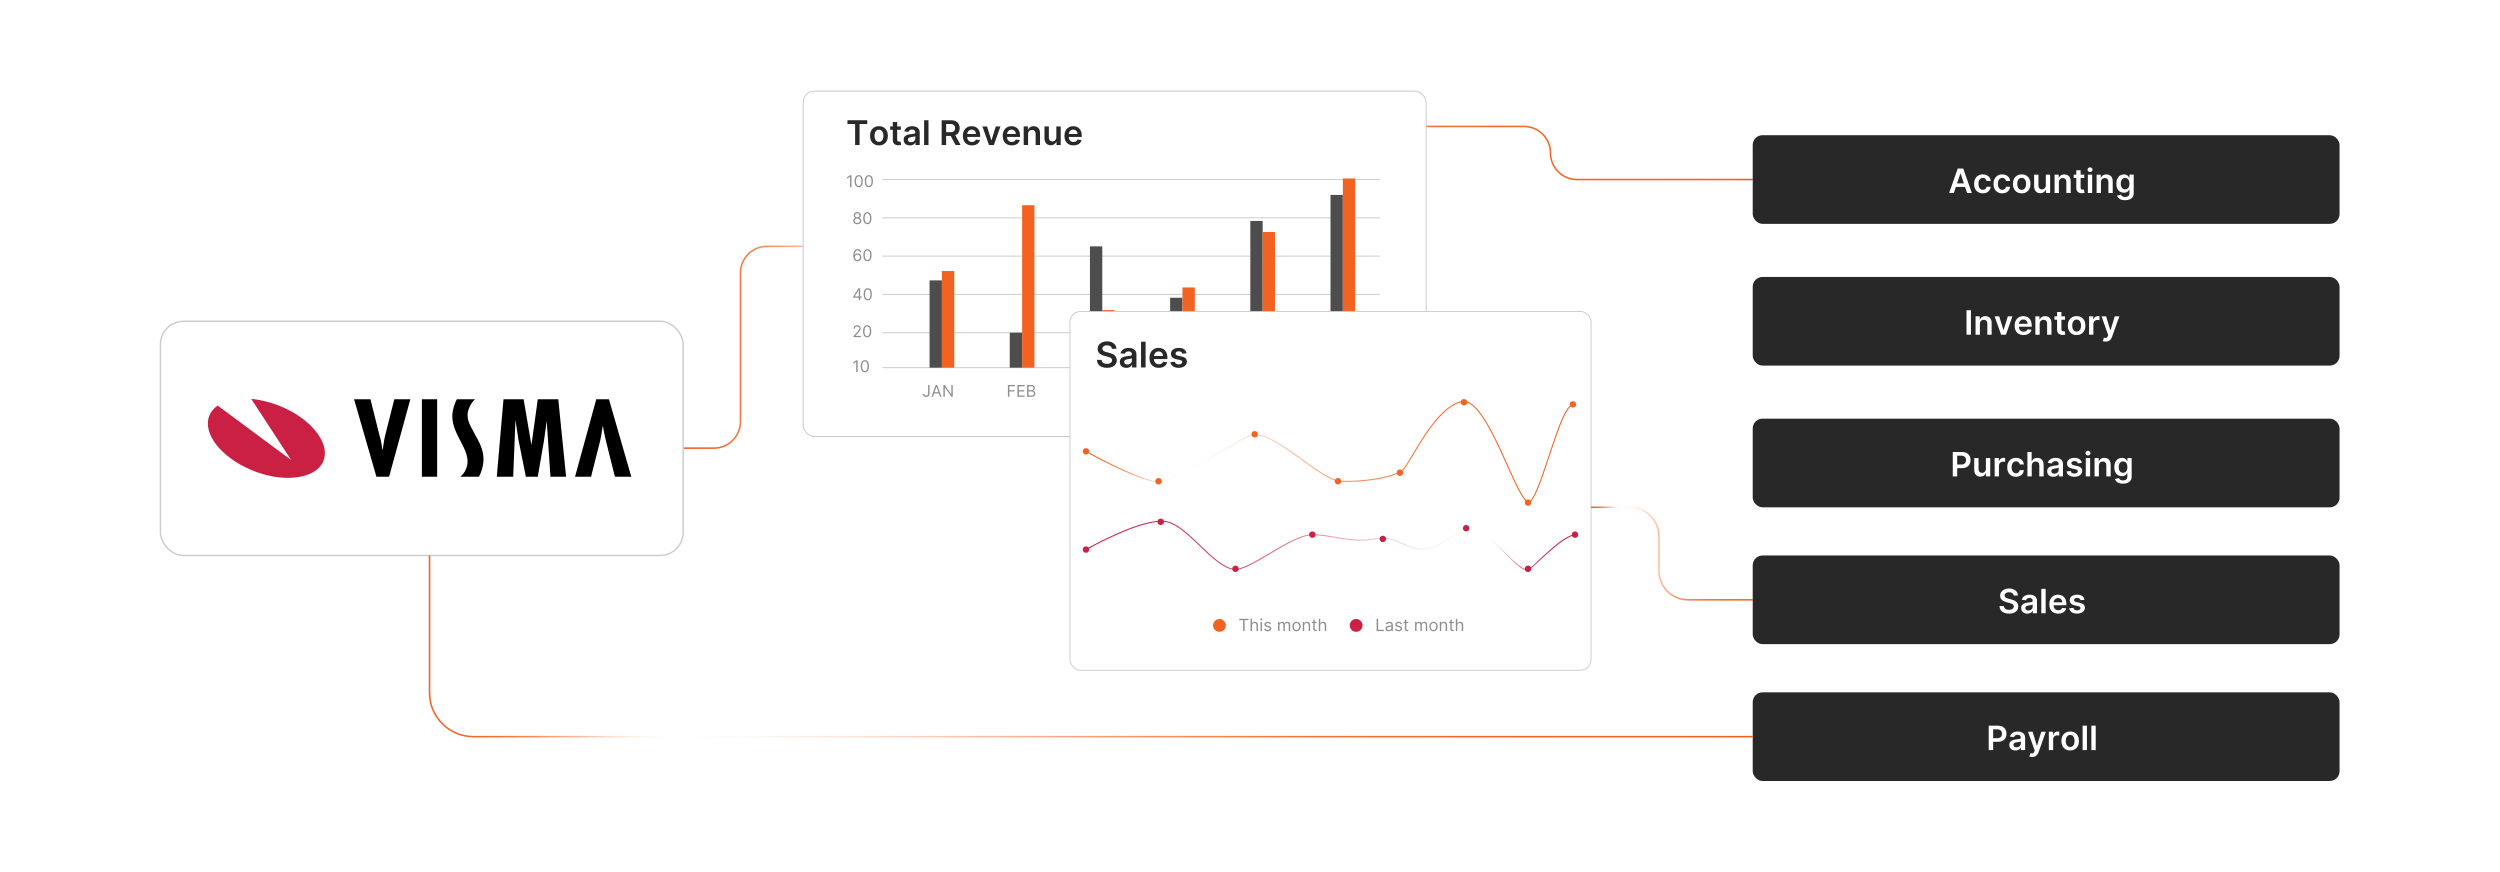 <?xml version="1.0" encoding="UTF-8"?><svg id="a" xmlns="http://www.w3.org/2000/svg" xmlns:xlink="http://www.w3.org/1999/xlink" viewBox="0 0 860 300"><defs><linearGradient id="b" x1="234.996" y1="98.828" x2="602.933" y2="98.828" gradientUnits="userSpaceOnUse"><stop offset="0" stop-color="#f26322"/><stop offset=".027" stop-color="rgba(242,99,34,.985)" stop-opacity=".985"/><stop offset=".051" stop-color="rgba(242,99,34,.94)" stop-opacity=".94"/><stop offset=".074" stop-color="rgba(242,99,34,.863)" stop-opacity=".863"/><stop offset=".096" stop-color="rgba(242,99,34,.756)" stop-opacity=".756"/><stop offset=".118" stop-color="rgba(242,99,34,.617)" stop-opacity=".617"/><stop offset=".14" stop-color="rgba(242,99,34,.447)" stop-opacity=".447"/><stop offset=".162" stop-color="rgba(242,99,34,.246)" stop-opacity=".246"/><stop offset=".183" stop-color="rgba(242,99,34,.019)" stop-opacity=".019"/><stop offset=".184" stop-color="#f26322" stop-opacity="0"/><stop offset=".188" stop-color="rgba(242,99,34,.015)" stop-opacity=".015"/><stop offset=".248" stop-color="rgba(242,99,34,.219)" stop-opacity=".219"/><stop offset=".312" stop-color="rgba(242,99,34,.404)" stop-opacity=".404"/><stop offset=".379" stop-color="rgba(242,99,34,.564)" stop-opacity=".564"/><stop offset=".451" stop-color="rgba(242,99,34,.7)" stop-opacity=".7"/><stop offset=".527" stop-color="rgba(242,99,34,.809)" stop-opacity=".809"/><stop offset=".611" stop-color="rgba(242,99,34,.894)" stop-opacity=".894"/><stop offset=".704" stop-color="rgba(242,99,34,.954)" stop-opacity=".954"/><stop offset=".817" stop-color="rgba(242,99,34,.989)" stop-opacity=".989"/><stop offset="1" stop-color="#f26322"/></linearGradient><filter id="c" filterUnits="userSpaceOnUse"><feOffset dx="0" dy="0"/><feGaussianBlur result="d" stdDeviation="2.687"/><feFlood flood-color="#f26322" flood-opacity=".3"/><feComposite in2="d" operator="in"/><feComposite in="SourceGraphic"/></filter><filter id="e" filterUnits="userSpaceOnUse"><feOffset dx="0" dy="0"/><feGaussianBlur result="f" stdDeviation="2.687"/><feFlood flood-color="#f26322" flood-opacity=".3"/><feComposite in2="f" operator="in"/><feComposite in="SourceGraphic"/></filter><filter id="g" filterUnits="userSpaceOnUse"><feOffset dx="0" dy="0"/><feGaussianBlur result="h" stdDeviation="2.687"/><feFlood flood-color="#f26322" flood-opacity=".3"/><feComposite in2="h" operator="in"/><feComposite in="SourceGraphic"/></filter><filter id="i" filterUnits="userSpaceOnUse"><feOffset dx="0" dy="0"/><feGaussianBlur result="j" stdDeviation="2.687"/><feFlood flood-color="#f26322" flood-opacity=".3"/><feComposite in2="j" operator="in"/><feComposite in="SourceGraphic"/></filter><filter id="k" filterUnits="userSpaceOnUse"><feOffset dx="0" dy="0"/><feGaussianBlur result="l" stdDeviation="2.687"/><feFlood flood-color="#f26322" flood-opacity=".3"/><feComposite in2="l" operator="in"/><feComposite in="SourceGraphic"/></filter><filter id="m" filterUnits="userSpaceOnUse"><feOffset dx="0" dy="0"/><feGaussianBlur result="n" stdDeviation="5"/><feFlood flood-color="#f26322" flood-opacity=".2"/><feComposite in2="n" operator="in"/><feComposite in="SourceGraphic"/></filter><filter id="o" filterUnits="userSpaceOnUse"><feOffset dx="0" dy="0"/><feGaussianBlur result="p" stdDeviation="3.618"/><feFlood flood-color="#f26322" flood-opacity=".2"/><feComposite in2="p" operator="in"/><feComposite in="SourceGraphic"/></filter><filter id="q" filterUnits="userSpaceOnUse"><feOffset dx="0" dy="0"/><feGaussianBlur result="r" stdDeviation="3.372"/><feFlood flood-color="#f26322" flood-opacity=".2"/><feComposite in2="r" operator="in"/><feComposite in="SourceGraphic"/></filter><linearGradient id="s" x1="374.443" y1="155.365" x2="540.896" y2="155.365" xlink:href="#b"/><linearGradient id="t" x1="373.484" y1="187.678" x2="541.84" y2="187.678" gradientUnits="userSpaceOnUse"><stop offset="0" stop-color="#c92043"/><stop offset=".129" stop-color="rgba(201,32,67,.982)" stop-opacity=".982"/><stop offset=".246" stop-color="rgba(201,32,67,.927)" stop-opacity=".927"/><stop offset=".358" stop-color="rgba(201,32,67,.835)" stop-opacity=".835"/><stop offset=".468" stop-color="rgba(201,32,67,.706)" stop-opacity=".706"/><stop offset=".575" stop-color="rgba(201,32,67,.539)" stop-opacity=".539"/><stop offset=".681" stop-color="rgba(201,32,67,.335)" stop-opacity=".335"/><stop offset=".783" stop-color="rgba(201,32,67,.098)" stop-opacity=".098"/><stop offset=".821" stop-color="#c92043" stop-opacity="0"/><stop offset=".825" stop-color="rgba(201,32,67,.064)" stop-opacity=".064"/><stop offset=".84" stop-color="rgba(201,32,67,.282)" stop-opacity=".282"/><stop offset=".855" stop-color="rgba(201,32,67,.476)" stop-opacity=".476"/><stop offset=".872" stop-color="rgba(201,32,67,.638)" stop-opacity=".638"/><stop offset=".89" stop-color="rgba(201,32,67,.771)" stop-opacity=".771"/><stop offset=".909" stop-color="rgba(201,32,67,.873)" stop-opacity=".873"/><stop offset=".931" stop-color="rgba(201,32,67,.945)" stop-opacity=".945"/><stop offset=".957" stop-color="rgba(201,32,67,.987)" stop-opacity=".987"/><stop offset="1" stop-color="#c92043"/></linearGradient><linearGradient id="u" x1="547.322" y1="190.425" y2="190.425" xlink:href="#b"/><linearGradient id="v" x1="147.486" y1="222.386" y2="222.386" xlink:href="#b"/></defs><path d="M234.996,154.162h10.587c5.043,0,9.132-4.089,9.132-9.132v-51.153c0-5.043,4.089-9.132,9.132-9.132h152.997c5.043,0,9.132-4.089,9.132-9.132v-22.987c0-5.043,4.089-9.132,9.132-9.132h89.12c5.043,0,9.132,4.089,9.132,9.132h0c0,5.043,4.089,9.132,9.132,9.132h60.44" fill="none" stroke="url(#b)" stroke-miterlimit="10" stroke-width=".541"/><rect x="602.933" y="46.512" width="201.878" height="30.492" rx="3.363" ry="3.363" fill="#282828" filter="url(#c)" stroke-width="0"/><path d="M672.127,66.383h-1.627l2.962-8.412h1.881l2.965,8.412h-1.626l-2.247-6.686h-.065l-2.242,6.686ZM672.18,63.086h4.436v1.224h-4.436v-1.224Z" fill="#fff" stroke-width="0"/><path d="M682.103,66.507c-.63,0-1.17-.138-1.62-.415-.45-.277-.797-.659-1.039-1.148s-.363-1.052-.363-1.69c0-.641.123-1.206.369-1.698.247-.491.595-.875,1.046-1.15.45-.275.983-.413,1.6-.413.512,0,.966.094,1.361.281s.711.452.946.792c.235.341.37.739.402,1.193h-1.421c-.058-.304-.193-.558-.408-.762-.215-.204-.502-.306-.86-.306-.305,0-.571.082-.801.244-.231.163-.409.397-.536.701-.128.304-.191.668-.191,1.092,0,.43.064.799.19,1.107s.303.545.531.71.498.248.808.248c.219,0,.415-.042.589-.126.174-.084.32-.205.438-.363.118-.159.198-.352.242-.579h1.421c-.035.446-.167.841-.394,1.185-.228.343-.537.612-.929.805-.392.193-.852.29-1.38.29Z" fill="#fff" stroke-width="0"/><path d="M688.782,66.507c-.63,0-1.17-.138-1.62-.415-.45-.277-.797-.659-1.039-1.148s-.363-1.052-.363-1.69c0-.641.123-1.206.369-1.698.247-.491.595-.875,1.046-1.15.45-.275.983-.413,1.6-.413.512,0,.966.094,1.361.281s.711.452.946.792c.235.341.37.739.402,1.193h-1.421c-.058-.304-.193-.558-.408-.762-.215-.204-.502-.306-.86-.306-.305,0-.571.082-.801.244-.231.163-.409.397-.536.701-.128.304-.191.668-.191,1.092,0,.43.064.799.19,1.107s.303.545.531.71.498.248.808.248c.219,0,.415-.042.589-.126.174-.084.32-.205.438-.363.118-.159.198-.352.242-.579h1.421c-.035.446-.167.841-.394,1.185-.228.343-.537.612-.929.805-.392.193-.852.29-1.38.29Z" fill="#fff" stroke-width="0"/><path d="M695.459,66.507c-.616,0-1.149-.135-1.602-.406-.452-.272-.802-.65-1.05-1.138-.247-.487-.371-1.057-.371-1.709,0-.651.124-1.222.371-1.712.248-.49.598-.871,1.05-1.142.452-.271.985-.406,1.602-.406s1.15.135,1.602.406c.452.272.802.652,1.05,1.142s.372,1.061.372,1.712c0,.652-.124,1.222-.372,1.709s-.598.866-1.05,1.138c-.451.271-.985.406-1.602.406ZM695.468,65.316c.334,0,.613-.092.837-.277.225-.185.393-.433.504-.745.11-.312.166-.66.166-1.044,0-.386-.056-.736-.166-1.049-.111-.314-.279-.564-.504-.75-.224-.186-.503-.279-.837-.279-.343,0-.627.093-.853.279s-.395.436-.505.75c-.111.314-.167.663-.167,1.049,0,.383.056.731.167,1.044.11.312.279.56.505.745.226.185.51.277.853.277Z" fill="#fff" stroke-width="0"/><path d="M703.76,63.73v-3.655h1.486v6.309h-1.441v-1.121h-.065c-.143.353-.376.642-.7.866-.325.225-.724.337-1.197.337-.414,0-.778-.092-1.095-.277-.316-.185-.564-.454-.741-.809-.179-.354-.268-.784-.268-1.288v-4.017h1.487v3.787c0,.4.109.718.328.953s.507.353.862.353c.22,0,.432-.053.637-.16.206-.107.375-.266.508-.478.133-.212.199-.478.199-.799Z" fill="#fff" stroke-width="0"/><path d="M708.261,62.687v3.696h-1.487v-6.309h1.421v1.072h.074c.145-.353.377-.634.696-.842s.714-.312,1.185-.312c.435,0,.815.093,1.14.279.325.186.577.456.756.809.18.353.268.782.266,1.286v4.017h-1.487v-3.787c0-.422-.108-.752-.326-.99-.218-.238-.519-.357-.901-.357-.261,0-.491.057-.692.17s-.358.277-.473.491c-.113.213-.17.472-.17.776Z" fill="#fff" stroke-width="0"/><path d="M716.977,60.075v1.15h-3.627v-1.15h3.627ZM714.245,58.564h1.487v5.922c0,.2.03.352.092.458s.144.177.245.215c.101.039.213.058.336.058.094,0,.179-.007.257-.021s.138-.026.179-.037l.251,1.163c-.08.027-.192.058-.339.09s-.325.052-.536.058c-.372.011-.708-.046-1.006-.17-.299-.125-.535-.318-.709-.582-.174-.263-.26-.591-.257-.985v-6.169Z" fill="#fff" stroke-width="0"/><path d="M718.969,59.179c-.235,0-.439-.079-.608-.238-.17-.159-.254-.349-.254-.571s.084-.411.254-.569c.17-.157.373-.236.608-.236.238,0,.441.079.609.238.169.159.253.349.253.571,0,.222-.084.411-.253.569-.168.157-.371.236-.609.236ZM718.221,66.383v-6.309h1.487v6.309h-1.487Z" fill="#fff" stroke-width="0"/><path d="M722.723,62.687v3.696h-1.487v-6.309h1.421v1.072h.074c.145-.353.377-.634.696-.842s.714-.312,1.185-.312c.435,0,.815.093,1.14.279.325.186.577.456.756.809.18.353.268.782.266,1.286v4.017h-1.487v-3.787c0-.422-.108-.752-.326-.99-.218-.238-.519-.357-.901-.357-.261,0-.491.057-.692.17s-.358.277-.473.491c-.113.213-.17.472-.17.776Z" fill="#fff" stroke-width="0"/><path d="M731.032,68.88c-.534,0-.993-.072-1.376-.215-.384-.144-.691-.336-.925-.577-.232-.241-.394-.508-.484-.801l1.339-.325c.06.123.148.246.263.368.115.122.271.223.467.304.195.081.442.121.741.121.422,0,.77-.102,1.047-.306.277-.204.415-.539.415-1.004v-1.195h-.074c-.076.154-.188.311-.334.473s-.34.297-.579.406c-.24.11-.54.165-.901.165-.485,0-.924-.114-1.316-.343-.394-.229-.705-.571-.936-1.027-.231-.456-.348-1.027-.348-1.715,0-.693.116-1.278.348-1.756.231-.477.544-.84.939-1.088.394-.248.833-.372,1.318-.372.369,0,.674.062.914.186.239.125.43.274.572.448.143.174.251.338.324.491h.083v-1.044h1.466v6.411c0,.54-.129.986-.386,1.339-.258.353-.609.618-1.056.793s-.953.263-1.52.263ZM731.043,65.127c.315,0,.584-.077.806-.23s.39-.373.505-.661.173-.633.173-1.035c0-.397-.058-.745-.171-1.043-.113-.299-.28-.531-.501-.696s-.491-.248-.811-.248c-.331,0-.607.086-.829.259s-.389.409-.501.709-.169.64-.169,1.02c0,.386.057.724.171,1.013.113.289.282.513.505.673.224.16.498.24.823.24Z" fill="#fff" stroke-width="0"/><rect x="602.933" y="95.266" width="201.878" height="30.492" rx="3.363" ry="3.363" fill="#282828" filter="url(#e)" stroke-width="0"/><path d="M678.004,106.726v8.412h-1.523v-8.412h1.523Z" fill="#fff" stroke-width="0"/><path d="M681.08,111.441v3.696h-1.487v-6.309h1.421v1.072h.074c.145-.353.377-.634.696-.842s.714-.312,1.185-.312c.435,0,.815.093,1.14.279.325.186.577.456.756.809.18.353.268.782.266,1.286v4.017h-1.487v-3.787c0-.422-.108-.752-.326-.99-.218-.238-.519-.357-.901-.357-.261,0-.491.057-.692.17s-.358.277-.473.491c-.113.213-.17.472-.17.776Z" fill="#fff" stroke-width="0"/><path d="M692.28,108.829l-2.247,6.309h-1.643l-2.247-6.309h1.586l1.449,4.686h.065l1.454-4.686h1.582Z" fill="#fff" stroke-width="0"/><path d="M696.1,115.26c-.633,0-1.178-.132-1.637-.396-.458-.264-.81-.64-1.058-1.125-.246-.486-.369-1.059-.369-1.719,0-.649.124-1.219.371-1.711.248-.491.595-.875,1.041-1.15.446-.275.971-.413,1.573-.413.389,0,.757.062,1.103.186.347.125.653.317.921.577.267.26.477.591.63.992.153.401.231.878.231,1.431v.456h-5.171v-1.002h3.745c-.003-.285-.065-.539-.185-.762s-.288-.399-.503-.528c-.215-.128-.465-.193-.75-.193-.304,0-.57.073-.801.22-.23.146-.408.338-.536.575-.127.237-.192.497-.194.778v.875c0,.367.066.681.201.942.134.262.321.461.562.6.241.138.522.207.846.207.217,0,.412-.031.588-.092.175-.061.327-.152.455-.273.129-.121.227-.27.292-.448l1.389.156c-.088.367-.255.687-.499.96-.245.273-.559.483-.939.632-.381.149-.816.224-1.307.224Z" fill="#fff" stroke-width="0"/><path d="M701.649,111.441v3.696h-1.487v-6.309h1.421v1.072h.074c.145-.353.377-.634.696-.842s.714-.312,1.185-.312c.435,0,.815.093,1.14.279.325.186.577.456.756.809.18.353.268.782.266,1.286v4.017h-1.487v-3.787c0-.422-.108-.752-.326-.99-.218-.238-.519-.357-.901-.357-.261,0-.491.057-.692.17s-.358.277-.473.491c-.113.213-.17.472-.17.776Z" fill="#fff" stroke-width="0"/><path d="M710.365,108.829v1.15h-3.627v-1.15h3.627ZM707.633,107.317h1.487v5.922c0,.2.03.352.092.458s.144.177.245.215c.101.039.213.058.336.058.094,0,.179-.007.257-.021s.138-.026.179-.037l.251,1.163c-.08.027-.192.058-.339.09s-.325.052-.536.058c-.372.011-.708-.046-1.006-.17-.299-.125-.535-.318-.709-.582-.174-.263-.26-.591-.257-.985v-6.169Z" fill="#fff" stroke-width="0"/><path d="M714.361,115.26c-.616,0-1.149-.135-1.602-.406-.452-.272-.802-.65-1.05-1.138-.247-.487-.371-1.057-.371-1.709,0-.651.124-1.222.371-1.712.248-.49.598-.871,1.05-1.142.452-.271.985-.406,1.602-.406s1.15.135,1.602.406c.452.272.802.652,1.05,1.142s.372,1.061.372,1.712c0,.652-.124,1.222-.372,1.709s-.598.866-1.05,1.138c-.451.271-.985.406-1.602.406ZM714.369,114.07c.334,0,.613-.092.837-.277.225-.185.393-.433.504-.745.11-.312.166-.66.166-1.044,0-.386-.056-.736-.166-1.049-.111-.314-.279-.564-.504-.75-.224-.186-.503-.279-.837-.279-.343,0-.627.093-.853.279s-.395.436-.505.75c-.111.314-.167.663-.167,1.049,0,.383.056.731.167,1.044.11.312.279.56.505.745.226.185.51.277.853.277Z" fill="#fff" stroke-width="0"/><path d="M718.64,115.137v-6.309h1.441v1.051h.066c.115-.364.312-.645.593-.844.281-.199.603-.298.964-.298.082,0,.174.003.277.01.102.007.188.017.256.031v1.368c-.062-.022-.162-.042-.297-.06-.136-.018-.267-.027-.393-.027-.272,0-.515.059-.73.175s-.384.277-.507.482c-.123.206-.185.442-.185.71v3.709h-1.487Z" fill="#fff" stroke-width="0"/><path d="M724.349,117.503c-.203,0-.39-.016-.561-.047-.171-.031-.307-.068-.408-.109l.345-1.158c.217.063.409.093.579.09.17-.002.32-.055.45-.158.13-.103.24-.273.33-.512l.128-.341-2.288-6.44h1.577l1.454,4.764h.065l1.458-4.764h1.582l-2.526,7.073c-.118.334-.273.621-.468.86-.195.239-.433.423-.713.55-.281.127-.615.191-1.004.191Z" fill="#fff" stroke-width="0"/><rect x="602.933" y="144.02" width="201.878" height="30.492" rx="3.363" ry="3.363" fill="#282828" filter="url(#g)" stroke-width="0"/><path d="M671.753,163.891v-8.412h3.154c.645,0,1.188.121,1.628.362.44.241.772.571.998.992s.339.897.339,1.431c0,.54-.113,1.019-.341,1.438s-.562.749-1.006.988c-.444.24-.99.359-1.639.359h-2.091v-1.252h1.885c.378,0,.688-.066.929-.197.24-.131.419-.312.536-.542.116-.23.174-.494.174-.793,0-.298-.058-.561-.174-.789-.117-.227-.296-.404-.538-.532-.243-.127-.554-.191-.935-.191h-1.397v7.138h-1.523Z" fill="#fff" stroke-width="0"/><path d="M683.151,161.238v-3.655h1.486v6.309h-1.441v-1.121h-.065c-.143.353-.376.642-.7.866-.325.225-.724.337-1.197.337-.414,0-.778-.092-1.095-.277-.316-.185-.564-.454-.741-.809-.179-.354-.268-.784-.268-1.288v-4.017h1.487v3.787c0,.4.109.718.328.953s.507.353.862.353c.22,0,.432-.053.637-.16.206-.107.375-.266.508-.478.133-.212.199-.478.199-.799Z" fill="#fff" stroke-width="0"/><path d="M686.164,163.891v-6.309h1.441v1.051h.066c.115-.364.312-.645.593-.844.281-.199.603-.298.964-.298.082,0,.174.003.277.01.102.007.188.017.256.031v1.368c-.062-.022-.162-.042-.297-.06-.136-.018-.267-.027-.393-.027-.272,0-.515.059-.73.175s-.384.277-.507.482c-.123.206-.185.442-.185.71v3.709h-1.487Z" fill="#fff" stroke-width="0"/><path d="M693.504,164.014c-.63,0-1.17-.138-1.62-.415-.45-.277-.797-.659-1.039-1.148s-.363-1.052-.363-1.69c0-.641.123-1.206.369-1.698.247-.491.595-.875,1.046-1.15.45-.275.983-.413,1.6-.413.512,0,.966.094,1.361.281s.711.452.946.792c.235.341.37.739.402,1.193h-1.421c-.058-.304-.193-.558-.408-.762-.215-.204-.502-.306-.86-.306-.305,0-.571.082-.801.244-.231.163-.409.397-.536.701-.128.304-.191.668-.191,1.092,0,.43.064.799.19,1.107s.303.545.531.71.498.248.808.248c.219,0,.415-.042.589-.126.174-.084.32-.205.438-.363.118-.159.198-.352.242-.579h1.421c-.035.446-.167.841-.394,1.185-.228.343-.537.612-.929.805-.392.193-.852.29-1.38.29Z" fill="#fff" stroke-width="0"/><path d="M698.917,160.195v3.696h-1.487v-8.412h1.454v3.175h.074c.147-.356.377-.637.688-.844.31-.207.707-.31,1.19-.31.438,0,.82.092,1.145.275.326.184.579.452.758.805.18.353.27.785.27,1.294v4.017h-1.487v-3.787c0-.425-.108-.755-.326-.992s-.522-.355-.914-.355c-.263,0-.498.057-.704.17-.207.114-.368.277-.485.491-.116.213-.174.472-.174.776Z" fill="#fff" stroke-width="0"/><path d="M706.334,164.019c-.399,0-.759-.072-1.078-.216-.318-.144-.57-.356-.756-.639-.185-.282-.277-.63-.277-1.043,0-.356.066-.65.197-.883.132-.232.311-.419.538-.559.228-.14.484-.246.77-.318.286-.072.582-.125.889-.158.37-.039.67-.073.899-.105.231-.031.398-.081.504-.148.105-.067.158-.172.158-.314v-.025c0-.309-.092-.549-.275-.719-.184-.169-.448-.254-.793-.254-.364,0-.652.079-.864.238-.213.159-.355.346-.43.562l-1.388-.197c.109-.383.29-.704.542-.963s.56-.453.924-.584c.364-.13.767-.195,1.208-.195.304,0,.606.036.907.106.302.071.576.189.825.352.25.163.45.384.603.663.151.279.228.628.228,1.047v4.222h-1.43v-.867h-.049c-.091.175-.217.339-.38.491-.163.152-.367.274-.612.366s-.531.138-.86.138ZM706.721,162.926c.298,0,.557-.06.775-.179.22-.119.389-.277.508-.474s.179-.412.179-.645v-.743c-.047.038-.125.074-.236.107-.111.033-.235.061-.372.086-.137.025-.273.047-.406.066s-.251.036-.35.049c-.222.03-.42.079-.595.147-.176.069-.314.164-.415.286-.102.122-.152.279-.152.47,0,.274.101.48.3.62.2.14.455.209.765.209Z" fill="#fff" stroke-width="0"/><path d="M716.151,159.25l-1.355.148c-.038-.137-.104-.266-.199-.386s-.221-.218-.38-.291-.353-.111-.583-.111c-.31,0-.569.067-.778.201-.21.134-.312.308-.31.521-.002.184.065.333.204.448.138.115.367.209.688.284l1.076.23c.597.128,1.041.333,1.333.612.291.279.439.644.441,1.097-.003.397-.118.747-.348,1.049-.229.303-.545.539-.95.709-.405.169-.871.254-1.397.254-.772,0-1.394-.162-1.865-.486-.471-.325-.751-.777-.842-1.357l1.45-.14c.065.285.205.499.419.644.214.145.491.218.834.218.352,0,.637-.072.852-.218.215-.145.322-.324.322-.538,0-.181-.068-.33-.207-.448-.139-.118-.352-.208-.643-.271l-1.076-.226c-.606-.126-1.053-.339-1.343-.639-.291-.3-.435-.68-.432-1.14-.003-.389.103-.727.318-1.013s.515-.508.899-.665c.385-.157.829-.236,1.333-.236.739,0,1.321.157,1.747.472s.69.741.791,1.277Z" fill="#fff" stroke-width="0"/><path d="M718.262,156.687c-.235,0-.439-.079-.608-.238-.17-.159-.254-.349-.254-.571s.084-.411.254-.569c.17-.157.373-.236.608-.236.238,0,.441.079.609.238.169.159.253.349.253.571,0,.222-.084.411-.253.569-.168.157-.371.236-.609.236ZM717.514,163.891v-6.309h1.487v6.309h-1.487Z" fill="#fff" stroke-width="0"/><path d="M722.016,160.195v3.696h-1.487v-6.309h1.421v1.072h.074c.145-.353.377-.634.696-.842s.714-.312,1.185-.312c.435,0,.815.093,1.14.279.325.186.577.456.756.809.18.353.268.782.266,1.286v4.017h-1.487v-3.787c0-.422-.108-.752-.326-.99-.218-.238-.519-.357-.901-.357-.261,0-.491.057-.692.17s-.358.277-.473.491c-.113.213-.17.472-.17.776Z" fill="#fff" stroke-width="0"/><path d="M730.324,166.388c-.534,0-.993-.072-1.376-.215-.384-.144-.691-.336-.925-.577-.232-.241-.394-.508-.484-.801l1.339-.325c.06.123.148.246.263.368.115.122.271.223.467.304.195.081.442.121.741.121.422,0,.77-.102,1.047-.306.277-.204.415-.539.415-1.004v-1.195h-.074c-.076.154-.188.311-.334.473s-.34.297-.579.406c-.24.11-.54.165-.901.165-.485,0-.924-.114-1.316-.343-.394-.229-.705-.571-.936-1.027-.231-.456-.348-1.027-.348-1.715,0-.693.116-1.278.348-1.756.231-.477.544-.84.939-1.088.394-.248.833-.372,1.318-.372.369,0,.674.062.914.186.239.125.43.274.572.448.143.174.251.338.324.491h.083v-1.044h1.466v6.411c0,.54-.129.986-.386,1.339-.258.353-.609.618-1.056.793s-.953.263-1.52.263ZM730.336,162.634c.315,0,.584-.077.806-.23s.39-.373.505-.661.173-.633.173-1.035c0-.397-.058-.745-.171-1.043-.113-.299-.28-.531-.501-.696s-.491-.248-.811-.248c-.331,0-.607.086-.829.259s-.389.409-.501.709-.169.64-.169,1.02c0,.386.057.724.171,1.013.113.289.282.513.505.673.224.16.498.24.823.24Z" fill="#fff" stroke-width="0"/><rect x="602.933" y="191.091" width="201.878" height="30.492" rx="3.363" ry="3.363" fill="#282828" filter="url(#i)" stroke-width="0"/><path d="M692.701,204.864c-.039-.359-.199-.639-.483-.838-.283-.2-.65-.3-1.103-.3-.317,0-.59.048-.817.144s-.401.226-.521.39c-.12.165-.182.352-.185.564,0,.175.04.327.121.456.081.128.19.237.33.326s.295.163.465.224c.169.06.341.111.513.152l.789.197c.317.073.623.174.918.3.294.126.559.284.793.476.233.192.419.424.556.694.138.272.206.589.206.953,0,.493-.126.926-.378,1.3s-.615.665-1.091.875c-.475.209-1.049.315-1.723.315-.654,0-1.222-.102-1.702-.305-.48-.202-.856-.498-1.126-.887s-.415-.862-.438-1.421h1.499c.022.293.112.536.272.731.159.195.366.34.622.435s.543.144.86.144c.331,0,.622-.05.873-.149s.447-.239.59-.419c.142-.18.215-.39.217-.631-.002-.219-.066-.4-.192-.544s-.302-.264-.528-.361c-.226-.098-.489-.185-.79-.261l-.957-.246c-.693-.179-1.24-.449-1.641-.811-.401-.363-.603-.846-.603-1.448,0-.495.136-.929.405-1.302.27-.372.637-.662,1.103-.868.466-.207.992-.31,1.581-.31.597,0,1.121.103,1.571.31.45.206.804.492,1.062.858.258.365.391.785.398,1.259h-1.466Z" fill="#fff" stroke-width="0"/><path d="M697.387,211.09c-.399,0-.759-.072-1.078-.216-.318-.144-.57-.356-.756-.639-.185-.282-.277-.63-.277-1.043,0-.356.066-.65.197-.884.132-.232.311-.419.538-.559.228-.14.484-.245.77-.318.286-.072.582-.125.889-.157.37-.039.67-.073.899-.105.231-.031.398-.08.504-.147s.158-.172.158-.315v-.024c0-.31-.092-.549-.275-.719s-.448-.255-.793-.255c-.364,0-.652.079-.864.238-.213.159-.355.347-.43.562l-1.388-.197c.109-.383.29-.704.542-.963s.56-.453.924-.583.767-.195,1.208-.195c.304,0,.606.036.907.106.302.071.576.189.825.352.25.163.45.384.603.663.151.279.228.629.228,1.048v4.222h-1.43v-.866h-.049c-.091.175-.217.339-.38.49-.163.152-.367.274-.612.366s-.531.138-.86.138ZM697.774,209.998c.298,0,.557-.06.775-.179.22-.119.389-.277.508-.475s.179-.412.179-.644v-.743c-.047.038-.125.073-.236.106s-.235.061-.372.086c-.137.025-.273.047-.406.066-.134.019-.251.035-.35.049-.222.03-.42.079-.595.147-.176.069-.314.164-.415.286s-.152.278-.152.47c0,.274.101.48.3.62.2.14.455.21.765.21Z" fill="#fff" stroke-width="0"/><path d="M703.704,202.551v8.411h-1.487v-8.411h1.487Z" fill="#fff" stroke-width="0"/><path d="M708.025,211.086c-.633,0-1.178-.132-1.637-.396-.458-.265-.81-.64-1.058-1.126-.246-.485-.369-1.059-.369-1.719,0-.648.124-1.219.371-1.711.248-.491.595-.874,1.041-1.149s.971-.413,1.573-.413c.389,0,.757.062,1.103.186.347.125.653.317.921.577.267.261.477.591.63.992s.231.878.231,1.432v.456h-5.171v-1.003h3.745c-.003-.284-.065-.538-.185-.762-.12-.223-.288-.398-.503-.527s-.465-.193-.75-.193c-.304,0-.57.073-.801.22-.23.146-.408.338-.536.575-.127.237-.192.496-.194.778v.875c0,.367.066.681.201.942.134.262.321.461.562.6s.522.207.846.207c.217,0,.412-.03.588-.092.175-.061.327-.152.455-.273.129-.12.227-.27.292-.447l1.389.155c-.088.367-.255.688-.499.96-.245.273-.559.482-.939.632-.381.149-.816.224-1.307.224Z" fill="#fff" stroke-width="0"/><path d="M717.072,206.322l-1.355.147c-.038-.137-.104-.266-.199-.386-.095-.121-.221-.218-.38-.292-.159-.073-.353-.11-.583-.11-.31,0-.569.066-.778.201-.21.134-.312.308-.31.521-.002.184.065.333.204.447.138.115.367.21.688.284l1.076.23c.597.129,1.041.333,1.333.612.291.279.439.644.441,1.097-.003.397-.118.746-.348,1.049-.229.303-.545.539-.95.709-.405.169-.871.254-1.397.254-.772,0-1.394-.162-1.865-.486-.471-.324-.751-.776-.842-1.357l1.45-.14c.065.285.205.5.419.644.214.145.491.218.834.218.352,0,.637-.072.852-.218.215-.144.322-.324.322-.538,0-.181-.068-.329-.207-.447s-.352-.208-.643-.272l-1.076-.226c-.606-.126-1.053-.339-1.343-.639-.291-.3-.435-.68-.432-1.14-.003-.389.103-.727.318-1.013s.515-.508.899-.665.829-.236,1.333-.236c.739,0,1.321.157,1.747.473.426.315.69.74.791,1.277Z" fill="#fff" stroke-width="0"/><rect x="602.933" y="238.163" width="201.878" height="30.492" rx="3.363" ry="3.363" fill="#282828" filter="url(#k)" stroke-width="0"/><path d="M684.118,258.034v-8.412h3.154c.645,0,1.188.121,1.628.362.44.241.772.571.998.992s.339.897.339,1.431c0,.54-.113,1.019-.341,1.438s-.562.749-1.006.988c-.444.24-.99.359-1.639.359h-2.091v-1.252h1.885c.378,0,.688-.066.929-.197.24-.131.419-.312.536-.542.116-.23.174-.494.174-.793,0-.298-.058-.561-.174-.789-.117-.227-.296-.404-.538-.532-.243-.127-.554-.191-.935-.191h-1.397v7.138h-1.523Z" fill="#fff" stroke-width="0"/><path d="M693.31,258.162c-.399,0-.759-.072-1.078-.216-.318-.144-.57-.356-.756-.639-.185-.282-.277-.63-.277-1.043,0-.356.066-.65.197-.883.132-.232.311-.419.538-.559.228-.14.484-.246.77-.318.286-.072.582-.125.889-.158.37-.039.67-.073.899-.105.231-.031.398-.081.504-.148.105-.067.158-.172.158-.314v-.025c0-.309-.092-.549-.275-.719-.184-.169-.448-.254-.793-.254-.364,0-.652.079-.864.238-.213.159-.355.346-.43.562l-1.388-.197c.109-.383.29-.704.542-.963s.56-.453.924-.584c.364-.13.767-.195,1.208-.195.304,0,.606.036.907.106.302.071.576.189.825.352.25.163.45.384.603.663.151.279.228.628.228,1.047v4.222h-1.43v-.867h-.049c-.091.175-.217.339-.38.491-.163.152-.367.274-.612.366s-.531.138-.86.138ZM693.697,257.069c.298,0,.557-.06.775-.179.22-.119.389-.277.508-.474s.179-.412.179-.645v-.743c-.047.038-.125.074-.236.107-.111.033-.235.061-.372.086-.137.025-.273.047-.406.066s-.251.036-.35.049c-.222.03-.42.079-.595.147-.176.069-.314.164-.415.286-.102.122-.152.279-.152.47,0,.274.101.48.3.62.2.14.455.209.765.209Z" fill="#fff" stroke-width="0"/><path d="M699.065,260.4c-.203,0-.39-.016-.561-.047-.171-.031-.307-.068-.408-.109l.345-1.158c.217.063.409.093.579.09.17-.002.32-.055.45-.158.13-.103.24-.273.33-.512l.128-.341-2.288-6.44h1.577l1.454,4.764h.065l1.458-4.764h1.582l-2.526,7.073c-.118.334-.273.621-.468.86-.195.239-.433.423-.713.55-.281.127-.615.191-1.004.191Z" fill="#fff" stroke-width="0"/><path d="M704.801,258.034v-6.309h1.441v1.051h.066c.115-.364.312-.645.593-.844.281-.199.603-.298.964-.298.082,0,.174.003.277.01.102.007.188.017.256.031v1.368c-.062-.022-.162-.042-.297-.06-.136-.018-.267-.027-.393-.027-.272,0-.515.059-.73.175s-.384.277-.507.482c-.123.206-.185.442-.185.71v3.709h-1.487Z" fill="#fff" stroke-width="0"/><path d="M712.141,258.157c-.616,0-1.149-.135-1.602-.406-.452-.272-.802-.65-1.05-1.138-.247-.487-.371-1.057-.371-1.709,0-.651.124-1.222.371-1.712.248-.49.598-.871,1.05-1.142.452-.271.985-.406,1.602-.406s1.15.135,1.602.406c.452.272.802.652,1.05,1.142s.372,1.061.372,1.712c0,.652-.124,1.222-.372,1.709s-.598.866-1.05,1.138c-.451.271-.985.406-1.602.406ZM712.15,256.966c.334,0,.613-.092.837-.277.225-.185.393-.433.504-.745.11-.312.166-.66.166-1.044,0-.386-.056-.736-.166-1.049-.111-.314-.279-.564-.504-.75-.224-.186-.503-.279-.837-.279-.343,0-.627.093-.853.279s-.395.436-.505.75c-.111.314-.167.663-.167,1.049,0,.383.056.731.167,1.044.11.312.279.56.505.745.226.185.51.277.853.277Z" fill="#fff" stroke-width="0"/><path d="M717.908,249.623v8.412h-1.487v-8.412h1.487Z" fill="#fff" stroke-width="0"/><path d="M720.922,249.623v8.412h-1.487v-8.412h1.487Z" fill="#fff" stroke-width="0"/><rect x="55.189" y="110.512" width="179.806" height="80.579" rx="7.946" ry="7.946" fill="#fff" filter="url(#m)" stroke="#ccc" stroke-miterlimit="10" stroke-width=".5"/><path d="M86.422,137.213c7.947.769,16.664,4.742,21.663,10.511,6.409,7.306,4.231,14.613-4.871,16.279-9.101,1.795-21.663-2.819-28.072-10.127-4.871-5.641-4.742-11.28-.256-14.356l25.252,18.715-13.715-21.022h0Z" fill="#c92043" fill-rule="evenodd" stroke-width="0"/><path d="M211.528,164.003l-3.204-12.819c-.386-1.537-.642-3.076-.897-4.486h-.129c-.256,1.538-.385,2.949-.769,4.614l-3.206,12.691h-5.511l7.307-26.662h4.359l7.692,26.662h-5.641ZM127.44,137.341l3.205,12.818c.513,1.538.641,3.078.897,4.486h.128c.256-1.537.385-3.077.769-4.614l3.205-12.69h5.511l-7.306,26.662h-4.359l-7.691-26.662h5.64,0ZM145.128,137.341h5.256v26.662h-5.256v-26.662ZM180.124,137.341l2.69,15.767,2.179-15.767h7.05l2.692,26.662h-5.383l-1.282-19.228-.897,6.537-2.179,12.691h-4.101l-2.564-12.819-.897-5.896v-.513h-.128l-.769,19.228h-5.641l2.308-26.662h6.923ZM163.459,137.341c-.897.641-1.537,1.794-2.05,2.948-1.41,3.205.127,5.768,1.409,8.075.129.256.386.641.513,1.026,2.949,4.87,3.974,8.459,1.924,13.586l-.513,1.026h-6.41c.769-.642,1.537-1.537,1.922-2.564,1.539-3.461-.256-6.665-1.922-9.871-1.922-3.717-3.974-7.562-1.795-12.818.129-.513.642-1.41.642-1.41h6.28v.002h0Z" fill="#000" fill-rule="evenodd" stroke-width="0"/><rect x="276.276" y="31.345" width="214.306" height="118.823" rx="3.921" ry="3.921" fill="#fff" filter="url(#o)" stroke="#ccc" stroke-miterlimit="10" stroke-width=".354"/><line x1="303.507" y1="114.451" x2="474.669" y2="114.451" fill="none" stroke="#ccc" stroke-miterlimit="10" stroke-width=".342"/><line x1="303.507" y1="126.474" x2="474.669" y2="126.474" fill="none" stroke="#ccc" stroke-miterlimit="10" stroke-width=".342"/><line x1="303.507" y1="101.277" x2="474.669" y2="101.277" fill="none" stroke="#ccc" stroke-miterlimit="10" stroke-width=".342"/><line x1="303.507" y1="88.104" x2="474.669" y2="88.104" fill="none" stroke="#ccc" stroke-miterlimit="10" stroke-width=".342"/><line x1="303.507" y1="74.931" x2="474.669" y2="74.931" fill="none" stroke="#ccc" stroke-miterlimit="10" stroke-width=".342"/><line x1="303.507" y1="61.758" x2="474.669" y2="61.758" fill="none" stroke="#ccc" stroke-miterlimit="10" stroke-width=".342"/><rect x="319.774" y="96.449" width="4.244" height="30.025" fill="#4d4d4d" stroke-width="0"/><rect x="324.018" y="93.232" width="4.244" height="33.242" fill="#f26322" stroke-width="0"/><rect x="347.358" y="114.451" width="4.244" height="12.024" fill="#4d4d4d" stroke-width="0"/><rect x="351.602" y="70.599" width="4.244" height="55.875" fill="#f26322" stroke-width="0"/><rect x="374.942" y="84.745" width="4.244" height="41.73" fill="#4d4d4d" stroke-width="0"/><rect x="379.186" y="106.67" width="4.244" height="19.804" fill="#f26322" stroke-width="0"/><rect x="402.526" y="102.427" width="4.244" height="24.047" fill="#4d4d4d" stroke-width="0"/><rect x="406.77" y="98.89" width="4.244" height="27.584" fill="#f26322" stroke-width="0"/><rect x="430.11" y="76.006" width="4.244" height="50.468" fill="#4d4d4d" stroke-width="0"/><rect x="434.354" y="79.794" width="4.244" height="46.681" fill="#f26322" stroke-width="0"/><rect x="457.694" y="67.063" width="4.244" height="59.411" fill="#4d4d4d" stroke-width="0"/><rect x="461.938" y="61.404" width="4.244" height="65.07" fill="#f26322" stroke-width="0"/><path d="M295.027,123.945v4.061h-.492v-3.545h-.024l-.991.658v-.5l1.015-.674h.492Z" fill="#8e8e8e" stroke-width="0"/><path d="M297.518,128.062c-.299,0-.553-.082-.764-.245-.21-.163-.371-.4-.482-.712-.111-.311-.167-.688-.167-1.129,0-.439.056-.814.168-1.125.112-.311.273-.549.484-.714.211-.165.464-.247.761-.247.296,0,.549.082.76.247.211.165.372.402.484.714.112.311.168.686.168,1.125,0,.442-.055.818-.167,1.129-.111.311-.272.549-.482.712-.21.164-.464.245-.763.245ZM297.518,127.625c.296,0,.526-.143.69-.428s.246-.693.246-1.222c0-.352-.038-.651-.112-.898-.075-.248-.182-.436-.321-.565-.139-.129-.307-.194-.502-.194-.293,0-.523.144-.688.433-.166.289-.248.697-.248,1.225,0,.352.037.65.111.896.074.246.181.433.32.561.14.128.308.192.505.192Z" fill="#8e8e8e" stroke-width="0"/><path d="M319.273,132.432h.492v2.903c0,.259-.047.479-.143.661s-.23.318-.402.412c-.173.094-.377.141-.613.141-.222,0-.42-.041-.593-.122-.173-.082-.309-.197-.408-.348-.099-.15-.149-.33-.149-.537h.484c0,.115.029.215.086.3.057.085.136.152.237.199.101.048.215.071.343.071.141,0,.262-.03.361-.089.099-.059.175-.147.227-.263s.078-.257.078-.425v-2.903Z" fill="#8e8e8e" stroke-width="0"/><path d="M320.914,136.493h-.516l1.491-4.061h.508l1.491,4.061h-.516l-1.213-3.419h-.032l-1.214,3.419ZM321.105,134.906h2.078v.436h-2.078v-.436Z" fill="#8e8e8e" stroke-width="0"/><path d="M327.744,132.432v4.061h-.476l-2.213-3.188h-.04v3.188h-.492v-4.061h.476l2.221,3.196h.04v-3.196h.484Z" fill="#8e8e8e" stroke-width="0"/><path d="M346.717,136.493v-4.061h2.435v.436h-1.943v1.372h1.761v.436h-1.761v1.816h-.492Z" fill="#8e8e8e" stroke-width="0"/><path d="M349.993,136.493v-4.061h2.451v.436h-1.96v1.372h1.833v.436h-1.833v1.38h1.991v.436h-2.483Z" fill="#8e8e8e" stroke-width="0"/><path d="M353.332,136.493v-4.061h1.42c.283,0,.516.048.7.145.184.097.32.228.41.391.09.164.135.344.135.542,0,.174-.03.318-.092.432s-.142.204-.242.27c-.1.066-.208.115-.324.146v.04c.124.008.249.052.375.131.126.08.231.193.315.341.085.148.127.329.127.543,0,.204-.046.387-.139.549-.092.163-.239.291-.438.387-.2.095-.46.143-.78.143h-1.467ZM353.824,134.216h.913c.148,0,.282-.029.401-.087s.215-.14.286-.246c.071-.105.106-.23.106-.373,0-.179-.062-.33-.186-.455-.124-.125-.321-.188-.591-.188h-.928v1.349ZM353.824,136.057h.976c.321,0,.55-.062.685-.188.135-.125.203-.277.203-.455,0-.138-.035-.265-.105-.382-.07-.117-.17-.211-.3-.282-.129-.071-.283-.106-.46-.106h-1v1.412Z" fill="#8e8e8e" stroke-width="0"/><path d="M372.886,132.432h.587l1.38,3.371h.047l1.38-3.371h.587v4.061h-.46v-3.085h-.04l-1.269,3.085h-.444l-1.269-3.085h-.04v3.085h-.46v-4.061Z" fill="#8e8e8e" stroke-width="0"/><path d="M378.018,136.493h-.516l1.491-4.061h.508l1.491,4.061h-.516l-1.213-3.419h-.032l-1.214,3.419ZM378.208,134.906h2.078v.436h-2.078v-.436Z" fill="#8e8e8e" stroke-width="0"/><path d="M381.627,136.493v-4.061h1.373c.317,0,.578.054.781.162.204.107.354.255.452.443.098.188.146.401.146.641s-.049.452-.146.637c-.098.185-.248.33-.45.435-.203.105-.461.158-.775.158h-1.11v-.444h1.094c.217,0,.392-.032.525-.095.133-.064.229-.153.289-.271.06-.117.09-.257.09-.419s-.03-.305-.091-.426c-.06-.122-.158-.216-.291-.283-.133-.067-.31-.1-.529-.1h-.865v3.625h-.492ZM383.539,134.669l1,1.824h-.571l-.983-1.824h.555Z" fill="#8e8e8e" stroke-width="0"/><path d="M402.051,136.493h-.516l1.491-4.061h.508l1.491,4.061h-.516l-1.213-3.419h-.032l-1.214,3.419ZM402.241,134.906h2.078v.436h-2.078v-.436Z" fill="#8e8e8e" stroke-width="0"/><path d="M405.66,136.493v-4.061h1.373c.318,0,.579.057.782.171.203.114.353.269.451.463.098.194.146.411.146.65s-.048.457-.145.652c-.097.196-.247.352-.449.467s-.461.173-.777.173h-.984v-.436h.968c.218,0,.394-.038.526-.113.132-.075.228-.177.288-.306.06-.129.09-.275.09-.438s-.03-.308-.09-.436c-.06-.128-.157-.229-.29-.303-.133-.073-.31-.11-.531-.11h-.865v3.625h-.492Z" fill="#8e8e8e" stroke-width="0"/><path d="M409.206,136.493v-4.061h1.373c.317,0,.578.054.781.162.204.107.354.255.452.443.098.188.146.401.146.641s-.049.452-.146.637c-.098.185-.248.33-.45.435-.203.105-.461.158-.775.158h-1.11v-.444h1.094c.217,0,.392-.032.525-.095.133-.064.229-.153.289-.271.06-.117.09-.257.09-.419s-.03-.305-.091-.426c-.06-.122-.158-.216-.291-.283-.133-.067-.31-.1-.529-.1h-.865v3.625h-.492ZM411.118,134.669l1,1.824h-.571l-.983-1.824h.555Z" fill="#8e8e8e" stroke-width="0"/><path d="M428.761,132.432h.587l1.38,3.371h.047l1.38-3.371h.587v4.061h-.46v-3.085h-.04l-1.269,3.085h-.444l-1.269-3.085h-.04v3.085h-.46v-4.061Z" fill="#8e8e8e" stroke-width="0"/><path d="M433.893,136.493h-.516l1.491-4.061h.508l1.491,4.061h-.516l-1.213-3.419h-.032l-1.214,3.419ZM434.083,134.906h2.078v.436h-2.078v-.436Z" fill="#8e8e8e" stroke-width="0"/><path d="M437.153,132.432h.564l1.127,1.895h.047l1.127-1.895h.563l-1.467,2.387v1.674h-.492v-1.674l-1.468-2.387Z" fill="#8e8e8e" stroke-width="0"/><path d="M458.607,132.432h.492v2.903c0,.259-.048.479-.143.661-.096.181-.23.318-.402.412-.174.094-.378.141-.613.141-.222,0-.42-.041-.593-.122-.173-.082-.309-.197-.408-.348-.099-.15-.149-.33-.149-.537h.484c0,.115.029.215.086.3.057.085.136.152.237.199.101.048.215.071.343.071.142,0,.262-.03.361-.089.099-.059.175-.147.227-.263.053-.116.078-.257.078-.425v-2.903Z" fill="#8e8e8e" stroke-width="0"/><path d="M462.747,132.432h.492v2.689c0,.277-.065.525-.195.743-.131.217-.315.389-.551.513-.236.125-.515.188-.833.188s-.596-.062-.833-.188c-.236-.124-.42-.296-.55-.513-.13-.218-.195-.465-.195-.743v-2.689h.491v2.649c0,.199.044.374.131.529.088.154.212.275.374.363s.356.132.582.132c.227,0,.421-.044.583-.132.163-.088.287-.209.374-.363.087-.154.13-.33.13-.529v-2.649Z" fill="#8e8e8e" stroke-width="0"/><path d="M467.444,132.432v4.061h-.477l-2.213-3.188h-.04v3.188h-.491v-4.061h.476l2.221,3.196h.04v-3.196h.484Z" fill="#8e8e8e" stroke-width="0"/><path d="M293.599,115.982v-.357l1.34-1.467c.158-.172.287-.322.389-.449.102-.127.178-.248.227-.361.05-.113.075-.232.075-.356,0-.143-.034-.267-.102-.371-.068-.104-.161-.185-.279-.242-.118-.057-.25-.085-.397-.085-.156,0-.292.032-.408.096s-.205.154-.268.269c-.063.115-.094.25-.094.405h-.468c0-.238.055-.447.165-.626.109-.18.259-.32.449-.42.19-.101.403-.151.64-.151.238,0,.449.05.633.151.184.1.328.236.432.406s.157.36.157.569c0,.149-.027.295-.081.437-.053.142-.146.3-.277.474-.132.174-.314.386-.546.635l-.912.976v.032h1.888v.436h-2.562Z" fill="#8e8e8e" stroke-width="0"/><path d="M298.303,116.038c-.299,0-.553-.082-.764-.245-.21-.163-.371-.4-.482-.712-.111-.311-.167-.688-.167-1.129,0-.439.056-.814.168-1.125.112-.311.273-.549.484-.714.211-.165.464-.247.761-.247.296,0,.549.082.76.247.211.165.372.402.484.714.112.311.168.686.168,1.125,0,.442-.055.818-.167,1.129-.111.311-.272.549-.482.712-.21.164-.464.245-.763.245ZM298.303,115.601c.296,0,.526-.143.69-.428s.246-.693.246-1.222c0-.352-.038-.651-.112-.898-.075-.248-.182-.436-.321-.565-.139-.129-.307-.194-.502-.194-.293,0-.523.144-.688.433-.166.289-.248.697-.248,1.225,0,.352.037.65.111.896.074.246.181.433.32.561.14.128.308.192.505.192Z" fill="#8e8e8e" stroke-width="0"/><path d="M293.504,102.418v-.404l1.785-2.824h.293v.626h-.198l-1.349,2.134v.032h2.404v.436h-2.935ZM295.416,103.251v-4.061h.468v4.061h-.468Z" fill="#8e8e8e" stroke-width="0"/><path d="M298.51,103.306c-.299,0-.553-.082-.764-.245-.21-.163-.371-.4-.482-.712-.111-.311-.167-.688-.167-1.129,0-.439.056-.814.168-1.125.112-.311.273-.549.484-.714.211-.165.464-.247.761-.247.296,0,.549.082.76.247.211.165.372.402.484.714.112.311.168.686.168,1.125,0,.442-.055.818-.167,1.129-.111.311-.272.549-.482.712-.21.164-.464.245-.763.245ZM298.51,102.87c.296,0,.526-.143.69-.428s.246-.693.246-1.222c0-.352-.038-.651-.112-.898-.075-.248-.182-.436-.321-.565-.139-.129-.307-.194-.502-.194-.293,0-.523.144-.688.433-.166.289-.248.697-.248,1.225,0,.352.037.65.111.896.074.246.181.433.32.561.14.128.308.192.505.192Z" fill="#8e8e8e" stroke-width="0"/><path d="M294.948,89.868c-.167-.003-.334-.035-.5-.095-.167-.061-.318-.164-.456-.309-.138-.144-.248-.341-.331-.589-.084-.248-.125-.56-.125-.935,0-.359.034-.678.101-.957s.166-.513.293-.704c.128-.191.283-.336.465-.435.182-.099.387-.148.616-.148.227,0,.43.045.607.136.178.091.323.216.435.378.112.161.185.347.218.557h-.484c-.045-.183-.132-.334-.262-.454-.129-.12-.301-.181-.515-.181-.315,0-.562.137-.743.411-.181.273-.272.658-.273,1.152h.032c.074-.112.163-.208.265-.289.102-.08.216-.142.34-.185.124-.043.256-.065.395-.065.233,0,.445.058.639.173.193.116.348.275.464.478s.174.435.174.697c0,.251-.056.48-.169.689-.112.208-.27.373-.473.496-.203.123-.441.182-.715.18ZM294.948,89.432c.167,0,.316-.042.449-.125.133-.083.238-.195.315-.335.078-.14.116-.296.116-.468,0-.168-.038-.321-.112-.46-.075-.138-.177-.248-.307-.33-.13-.082-.279-.123-.445-.123-.126,0-.243.025-.351.075-.108.049-.203.117-.285.203-.081.086-.145.184-.191.294-.046.11-.07.227-.07.348,0,.161.038.312.114.452s.181.253.314.339.284.129.453.129Z" fill="#8e8e8e" stroke-width="0"/><path d="M298.406,89.868c-.299,0-.553-.082-.764-.245-.21-.163-.371-.4-.482-.712-.111-.311-.167-.688-.167-1.129,0-.439.056-.814.168-1.125.112-.311.273-.549.484-.714.211-.165.464-.247.761-.247.296,0,.549.082.76.247.211.165.372.402.484.714.112.311.168.686.168,1.125,0,.442-.055.818-.167,1.129-.111.311-.272.549-.482.712-.21.164-.464.245-.763.245ZM298.406,89.432c.296,0,.526-.143.69-.428s.246-.693.246-1.222c0-.352-.038-.651-.112-.898-.075-.248-.182-.436-.321-.565-.139-.129-.307-.194-.502-.194-.293,0-.523.144-.688.433-.166.289-.248.697-.248,1.225,0,.352.037.65.111.896.074.246.181.433.32.561.14.128.308.192.505.192Z" fill="#8e8e8e" stroke-width="0"/><path d="M294.9,77.137c-.273,0-.513-.049-.721-.146-.208-.097-.371-.231-.487-.402-.116-.171-.174-.367-.172-.586-.002-.172.032-.331.101-.477.068-.146.163-.269.282-.367.12-.099.254-.161.402-.188v-.024c-.194-.05-.349-.16-.464-.328-.115-.169-.172-.36-.17-.576-.002-.206.051-.391.157-.553s.252-.29.438-.385c.185-.094.398-.141.635-.141.235,0,.446.047.631.141.185.094.331.222.437.385s.16.347.162.553c-.002.216-.06.408-.175.576s-.269.278-.459.328v.024c.146.026.279.089.397.188.118.098.211.221.281.367.07.146.106.305.107.477-.002.219-.06.415-.178.586-.117.171-.279.305-.486.402-.206.097-.446.146-.717.146ZM294.9,76.701c.184,0,.342-.03.476-.089.133-.059.236-.143.309-.252s.11-.235.111-.381c-.002-.153-.041-.289-.119-.407s-.184-.21-.318-.277-.287-.101-.459-.101c-.173,0-.328.034-.463.101-.136.067-.242.16-.319.277s-.115.253-.114.407c-.001.145.034.273.106.381.072.108.175.192.31.252.135.06.295.089.48.089ZM294.9,74.774c.145,0,.275-.029.388-.087.113-.058.202-.14.267-.244.065-.104.098-.227.099-.367-.001-.137-.034-.257-.097-.36s-.151-.182-.264-.238-.243-.085-.393-.085c-.152,0-.285.028-.398.085s-.202.135-.264.238c-.062.102-.093.223-.091.36-.002.14.03.263.094.367.064.104.153.185.267.244s.245.087.393.087Z" fill="#8e8e8e" stroke-width="0"/><path d="M298.366,77.137c-.299,0-.553-.082-.764-.245-.21-.163-.371-.4-.482-.712-.111-.311-.167-.688-.167-1.129,0-.439.056-.814.168-1.125.112-.311.273-.549.484-.714.211-.165.464-.247.761-.247.296,0,.549.082.76.247.211.165.372.402.484.714.112.311.168.686.168,1.125,0,.442-.055.818-.167,1.129-.111.311-.272.549-.482.712-.21.164-.464.245-.763.245ZM298.366,76.701c.296,0,.526-.143.69-.428s.246-.693.246-1.222c0-.352-.038-.651-.112-.898-.075-.248-.182-.436-.321-.565-.139-.129-.307-.194-.502-.194-.293,0-.523.144-.688.433-.166.289-.248.697-.248,1.225,0,.352.037.65.111.896.074.246.181.433.32.561.14.128.308.192.505.192Z" fill="#8e8e8e" stroke-width="0"/><path d="M292.905,60.29v4.061h-.492v-3.545h-.024l-.991.658v-.5l1.015-.674h.492Z" fill="#8e8e8e" stroke-width="0"/><path d="M295.396,64.406c-.299,0-.553-.082-.764-.245-.21-.163-.371-.4-.482-.712-.111-.311-.167-.688-.167-1.129,0-.439.056-.814.168-1.125.112-.311.273-.549.484-.714.211-.165.464-.247.761-.247.296,0,.549.082.76.247.211.165.372.402.484.714.112.311.168.686.168,1.125,0,.442-.055.818-.167,1.129-.111.311-.272.549-.482.712-.21.164-.464.245-.763.245ZM295.396,63.97c.296,0,.526-.143.69-.428s.246-.693.246-1.222c0-.352-.038-.651-.112-.898-.075-.248-.182-.436-.321-.565-.139-.129-.307-.194-.502-.194-.293,0-.523.144-.688.433-.166.289-.248.697-.248,1.225,0,.352.037.65.111.896.074.246.181.433.32.561.14.128.308.192.505.192Z" fill="#8e8e8e" stroke-width="0"/><path d="M298.886,64.406c-.299,0-.553-.082-.764-.245-.21-.163-.371-.4-.482-.712-.111-.311-.167-.688-.167-1.129,0-.439.056-.814.168-1.125.112-.311.273-.549.484-.714.211-.165.464-.247.761-.247.296,0,.549.082.76.247.211.165.372.402.484.714.112.311.168.686.168,1.125,0,.442-.055.818-.167,1.129-.111.311-.272.549-.482.712-.21.164-.464.245-.763.245ZM298.886,63.97c.296,0,.526-.143.69-.428s.246-.693.246-1.222c0-.352-.038-.651-.112-.898-.075-.248-.182-.436-.321-.565-.139-.129-.307-.194-.502-.194-.293,0-.523.144-.688.433-.166.289-.248.697-.248,1.225,0,.352.037.65.111.896.074.246.181.433.32.561.14.128.308.192.505.192Z" fill="#8e8e8e" stroke-width="0"/><path d="M291.523,42.656v-1.295h6.806v1.295h-2.636v7.234h-1.533v-7.234h-2.637Z" fill="#282828" stroke-width="0"/><path d="M302.361,50.016c-.625,0-1.167-.138-1.625-.413s-.813-.659-1.064-1.153c-.252-.494-.377-1.072-.377-1.733,0-.661.126-1.24.377-1.737.251-.497.606-.883,1.064-1.158s1-.412,1.625-.412c.625,0,1.166.137,1.624.412s.813.661,1.065,1.158c.251.497.377,1.076.377,1.737,0,.661-.126,1.239-.377,1.733-.252.494-.606.878-1.065,1.153s-1.0.413-1.624.413ZM302.369,48.808c.338,0,.622-.094.85-.281.228-.187.398-.439.51-.756.112-.316.169-.669.169-1.058,0-.392-.056-.746-.169-1.065-.113-.318-.283-.571-.51-.76-.228-.189-.511-.283-.85-.283-.347,0-.635.094-.864.283-.229.189-.4.442-.513.76-.112.318-.169.673-.169,1.065,0,.389.056.741.169,1.058.113.317.284.569.513.756.229.188.517.281.864.281Z" fill="#282828" stroke-width="0"/><path d="M309.895,43.493v1.167h-3.678v-1.167h3.678ZM307.125,41.961h1.507v6.006c0,.203.031.357.094.464s.145.18.248.219c.102.039.216.059.341.059.095,0,.181-.007.26-.021.079-.014.14-.026.181-.038l.254,1.179c-.081.028-.195.058-.344.092-.148.033-.33.053-.543.058-.378.011-.718-.046-1.02-.173s-.542-.323-.718-.589-.263-.6-.26-1v-6.256Z" fill="#282828" stroke-width="0"/><path d="M312.997,50.02c-.406,0-.77-.073-1.093-.218-.324-.146-.579-.362-.767-.648-.188-.286-.281-.639-.281-1.058,0-.361.067-.66.2-.895.133-.236.315-.425.545-.566s.491-.249.781-.323c.29-.074.59-.127.901-.161.375-.039.679-.074.912-.106.233-.032.403-.082.51-.15.107-.068.161-.174.161-.319v-.025c0-.314-.093-.557-.279-.729-.186-.172-.454-.258-.804-.258-.369,0-.662.081-.877.242-.215.161-.36.352-.435.571l-1.408-.2c.111-.389.294-.714.55-.977s.568-.46.937-.591.777-.198,1.225-.198c.308,0,.615.036.92.108.305.072.585.191.837.356.253.165.456.389.61.672s.231.637.231,1.062v4.282h-1.449v-.879h-.05c-.092.178-.22.344-.385.498-.166.154-.372.277-.621.371-.248.093-.54.139-.873.139ZM313.389,48.912c.302,0,.565-.06.787-.181.222-.121.394-.281.514-.481.121-.2.181-.418.181-.654v-.754c-.047.039-.127.075-.239.108-.113.033-.238.062-.377.087-.139.025-.276.047-.413.067-.136.019-.254.036-.354.05-.225.031-.426.081-.604.15s-.318.166-.42.29c-.103.123-.154.283-.154.477,0,.278.102.487.304.629s.461.212.775.212Z" fill="#282828" stroke-width="0"/><path d="M319.403,41.361v8.53h-1.507v-8.53h1.507Z" fill="#282828" stroke-width="0"/><path d="M323.93,49.891v-8.53h3.199c.655,0,1.206.114,1.651.341.446.228.783.546,1.012.956s.343.886.343,1.431c0,.547-.116,1.021-.348,1.422s-.573.711-1.022.929c-.45.218-1.002.327-1.658.327h-2.278v-1.283h2.07c.383,0,.697-.053.941-.16.244-.107.425-.264.543-.471.118-.206.177-.461.177-.764s-.06-.561-.179-.777c-.119-.215-.301-.379-.545-.491-.244-.113-.56-.169-.945-.169h-1.416v7.239h-1.545ZM328.337,46.026l2.111,3.865h-1.724l-2.074-3.865h1.687Z" fill="#282828" stroke-width="0"/><path d="M334.326,50.016c-.642,0-1.195-.134-1.66-.402-.465-.268-.823-.648-1.073-1.141-.25-.493-.374-1.074-.374-1.743,0-.658.126-1.236.377-1.735.251-.498.603-.887,1.056-1.166.453-.279.984-.418,1.595-.418.394,0,.767.063,1.118.19s.662.321.933.585c.271.264.483.599.639,1.006.155.407.233.891.233,1.452v.462h-5.244v-1.017h3.798c-.003-.289-.065-.546-.188-.772-.122-.226-.292-.405-.51-.535s-.471-.196-.76-.196c-.308,0-.579.074-.812.223-.233.149-.415.343-.543.584-.129.24-.195.503-.198.789v.887c0,.372.068.69.204.956.136.265.326.468.57.608.245.14.53.21.858.21.22,0,.418-.031.596-.093s.332-.155.462-.277c.13-.122.229-.273.296-.454l1.408.158c-.089.372-.258.696-.506.972-.248.276-.565.49-.952.642-.386.151-.827.227-1.324.227Z" fill="#282828" stroke-width="0"/><path d="M344.159,43.493l-2.278,6.397h-1.666l-2.278-6.397h1.607l1.47,4.752h.067l1.474-4.752h1.603Z" fill="#282828" stroke-width="0"/><path d="M348.033,50.016c-.642,0-1.195-.134-1.66-.402-.465-.268-.823-.648-1.073-1.141-.25-.493-.374-1.074-.374-1.743,0-.658.126-1.236.377-1.735.251-.498.603-.887,1.056-1.166.453-.279.984-.418,1.595-.418.394,0,.767.063,1.118.19s.662.321.933.585c.271.264.483.599.639,1.006.155.407.233.891.233,1.452v.462h-5.244v-1.017h3.798c-.003-.289-.065-.546-.188-.772-.122-.226-.292-.405-.51-.535s-.471-.196-.76-.196c-.308,0-.579.074-.812.223-.233.149-.415.343-.543.584-.129.24-.195.503-.198.789v.887c0,.372.068.69.204.956.136.265.326.468.57.608.245.14.53.21.858.21.22,0,.418-.031.596-.093s.332-.155.462-.277c.13-.122.229-.273.296-.454l1.408.158c-.089.372-.258.696-.506.972-.248.276-.565.49-.952.642-.386.151-.827.227-1.324.227Z" fill="#282828" stroke-width="0"/><path d="M353.659,46.142v3.748h-1.507v-6.397h1.441v1.087h.075c.147-.358.383-.643.706-.854.324-.211.724-.316,1.202-.316.441,0,.827.094,1.156.283.329.189.585.462.767.82.182.358.271.793.269,1.304v4.073h-1.508v-3.84c0-.428-.11-.762-.331-1.004s-.525-.362-.914-.362c-.264,0-.498.058-.702.173s-.364.281-.479.498-.173.479-.173.787Z" fill="#282828" stroke-width="0"/><path d="M363.38,47.2v-3.707h1.508v6.397h-1.462v-1.137h-.066c-.144.358-.381.651-.71.879s-.733.342-1.214.342c-.419,0-.79-.094-1.11-.281-.321-.188-.571-.461-.752-.821-.181-.359-.271-.794-.271-1.306v-4.073h1.507v3.84c0,.405.111.728.334.966s.514.358.875.358c.222,0,.438-.054.645-.162.208-.108.38-.27.515-.485.134-.215.202-.485.202-.81Z" fill="#282828" stroke-width="0"/><path d="M369.269,50.016c-.642,0-1.195-.134-1.66-.402-.465-.268-.823-.648-1.073-1.141-.25-.493-.374-1.074-.374-1.743,0-.658.126-1.236.377-1.735.251-.498.603-.887,1.056-1.166.453-.279.984-.418,1.595-.418.394,0,.767.063,1.118.19s.662.321.933.585c.271.264.483.599.639,1.006.155.407.233.891.233,1.452v.462h-5.244v-1.017h3.798c-.003-.289-.065-.546-.188-.772-.122-.226-.292-.405-.51-.535s-.471-.196-.76-.196c-.308,0-.579.074-.812.223-.233.149-.415.343-.543.584-.129.24-.195.503-.198.789v.887c0,.372.068.69.204.956.136.265.326.468.57.608.245.14.53.21.858.21.22,0,.418-.031.596-.093s.332-.155.462-.277c.13-.122.229-.273.296-.454l1.408.158c-.089.372-.258.696-.506.972-.248.276-.565.49-.952.642-.386.151-.827.227-1.324.227Z" fill="#282828" stroke-width="0"/><rect x="368.065" y="107.143" width="179.257" height="123.423" rx="3.655" ry="3.655" fill="#fff" filter="url(#q)" stroke="#ccc" stroke-miterlimit="10" stroke-width=".33"/><path d="M426.309,213.331v-.453h3.164v.453h-1.327v3.765h-.511v-3.765h-1.326Z" fill="#8e8e8e" stroke-width="0"/><path d="M430.683,215.192v1.903h-.485v-4.218h.485v1.549h.042c.073-.164.185-.293.334-.39.149-.097.348-.145.597-.145.216,0,.404.043.566.129s.288.217.378.393c.09.177.135.401.135.673v2.01h-.486v-1.978c0-.251-.065-.446-.194-.584-.13-.138-.31-.207-.539-.207-.159,0-.302.034-.427.101-.126.067-.225.166-.297.294-.072.129-.108.286-.108.47Z" fill="#8e8e8e" stroke-width="0"/><path d="M433.872,213.405c-.095,0-.177-.032-.244-.097-.068-.065-.102-.142-.102-.232,0-.091.034-.169.102-.233.067-.065.149-.097.244-.097s.176.032.244.097c.067.065.102.142.102.233,0,.09-.034.168-.102.232-.068.065-.149.097-.244.097ZM433.625,217.096v-3.164h.485v3.164h-.485Z" fill="#8e8e8e" stroke-width="0"/><path d="M437.241,214.641l-.436.123c-.027-.073-.067-.144-.12-.213s-.125-.127-.216-.172c-.09-.045-.206-.068-.348-.068-.193,0-.354.044-.483.133-.128.088-.192.201-.192.336,0,.121.044.216.132.287.088.07.226.128.412.175l.47.116c.283.068.493.173.632.314s.208.322.208.543c0,.181-.052.343-.155.486-.103.143-.248.255-.434.338s-.4.123-.646.123c-.323,0-.59-.07-.802-.21-.211-.14-.345-.345-.401-.614l.462-.116c.044.17.127.298.25.383s.284.128.483.128c.227,0,.406-.049.54-.145s.201-.213.201-.349c0-.11-.039-.202-.115-.277-.077-.075-.195-.131-.354-.168l-.527-.123c-.29-.069-.502-.175-.638-.32-.135-.145-.203-.327-.203-.545,0-.178.051-.336.151-.474.102-.137.239-.245.414-.323.176-.079.374-.118.597-.118.314,0,.56.069.738.206.18.137.307.318.382.544Z" fill="#8e8e8e" stroke-width="0"/><path d="M439.664,217.096v-3.164h.469v.495h.042c.065-.169.172-.3.319-.395.146-.094.323-.141.529-.141.208,0,.383.047.521.141.14.094.249.226.327.395h.032c.081-.164.203-.293.365-.39.162-.097.356-.145.583-.145.282,0,.514.088.693.265.181.177.271.451.271.823v2.118h-.486v-2.118c0-.233-.064-.4-.191-.5-.128-.1-.278-.15-.451-.15-.223,0-.395.067-.517.201-.123.134-.184.303-.184.508v2.06h-.494v-2.167c0-.18-.059-.325-.176-.435-.116-.11-.267-.166-.451-.166-.126,0-.244.034-.352.101-.109.067-.197.16-.264.279-.067.119-.101.256-.101.411v1.978h-.485Z" fill="#8e8e8e" stroke-width="0"/><path d="M445.993,217.162c-.286,0-.536-.068-.751-.204-.215-.136-.383-.326-.503-.57-.12-.245-.18-.53-.18-.857,0-.33.06-.617.18-.863.12-.246.288-.436.503-.572.215-.136.465-.204.751-.204.285,0,.535.068.751.204.215.136.382.327.502.572.12.246.181.534.181.863,0,.327-.06.612-.181.857-.12.244-.287.435-.502.57-.216.136-.466.204-.751.204ZM445.993,216.725c.217,0,.396-.056.535-.167.141-.111.244-.257.311-.439.067-.181.101-.377.101-.589s-.033-.409-.101-.591-.171-.33-.311-.443c-.14-.112-.318-.169-.535-.169s-.396.057-.536.169c-.14.113-.243.26-.31.443s-.101.38-.101.591.033.408.101.589c.067.182.171.328.31.439.141.111.319.167.536.167Z" fill="#8e8e8e" stroke-width="0"/><path d="M448.653,215.192v1.903h-.485v-3.164h.469v.495h.042c.074-.161.186-.29.338-.388.15-.098.346-.147.585-.147.214,0,.401.043.561.131.161.087.286.219.375.396.09.176.134.399.134.668v2.01h-.485v-1.978c0-.248-.065-.442-.194-.582-.129-.14-.306-.209-.531-.209-.155,0-.293.034-.415.101-.121.067-.217.166-.287.294-.07.129-.105.286-.105.47Z" fill="#8e8e8e" stroke-width="0"/><path d="M452.938,213.932v.412h-1.64v-.412h1.64ZM451.776,213.174h.486v3.016c0,.137.019.24.06.308.04.068.093.113.156.136.065.022.132.034.203.034.054,0,.098-.003.132-.009.034-.006.061-.012.082-.016l.1.436c-.033.013-.079.025-.139.038-.059.013-.134.019-.225.019-.137,0-.272-.029-.402-.088s-.239-.149-.325-.27c-.086-.121-.129-.273-.129-.457v-3.147Z" fill="#8e8e8e" stroke-width="0"/><path d="M454.156,215.192v1.903h-.485v-4.218h.485v1.549h.042c.073-.164.185-.293.334-.39.149-.097.348-.145.597-.145.216,0,.404.043.566.129s.288.217.378.393c.09.177.135.401.135.673v2.01h-.486v-1.978c0-.251-.065-.446-.194-.584-.13-.138-.31-.207-.539-.207-.159,0-.302.034-.427.101-.126.067-.225.166-.297.294-.072.129-.108.286-.108.47Z" fill="#8e8e8e" stroke-width="0"/><path d="M382.496,119.982c-.041-.378-.21-.672-.508-.883-.298-.21-.685-.315-1.162-.315-.335,0-.622.05-.861.151-.24.101-.423.238-.549.411-.127.173-.192.371-.195.593,0,.185.043.345.127.48.085.135.201.25.348.344.147.094.31.172.489.236.179.064.359.117.54.16l.831.207c.335.078.657.183.967.316.31.133.588.3.835.502.247.202.442.445.586.731s.216.62.216,1.003c0,.519-.133.976-.398,1.37-.266.394-.648.701-1.148.921-.5.221-1.105.331-1.815.331-.69,0-1.287-.107-1.794-.32-.506-.213-.901-.525-1.185-.935-.284-.409-.438-.908-.461-1.497h1.579c.023.309.118.565.286.77.167.205.386.357.655.459s.572.151.906.151c.349,0,.656-.053.919-.158.264-.105.471-.252.621-.441s.227-.41.23-.664c-.003-.231-.071-.422-.203-.573-.133-.151-.318-.278-.556-.381-.238-.102-.516-.194-.833-.274l-1.008-.26c-.73-.188-1.306-.472-1.728-.855-.423-.382-.634-.89-.634-1.525,0-.522.142-.979.426-1.372.284-.392.671-.697,1.162-.915s1.045-.327,1.665-.327c.629,0,1.181.109,1.655.327.475.218.847.519,1.119.904.271.385.411.827.419,1.326h-1.544Z" fill="#282828" stroke-width="0"/><path d="M387.432,126.541c-.421,0-.8-.076-1.136-.227-.336-.152-.601-.376-.796-.673-.195-.297-.292-.664-.292-1.099,0-.374.069-.685.207-.93.139-.245.328-.441.567-.588.239-.147.51-.259.811-.335.301-.077.614-.132.936-.167.39-.041.706-.077.948-.11s.419-.085.53-.156.167-.181.167-.331v-.026c0-.326-.097-.578-.29-.757-.193-.179-.472-.268-.835-.268-.384,0-.688.084-.911.251-.224.168-.374.365-.452.593l-1.462-.208c.115-.403.306-.742.571-1.014.265-.273.589-.477.973-.614.384-.137.808-.206,1.272-.206.32,0,.639.038.956.112.317.075.607.198.87.37.262.171.474.404.634.699.16.294.24.662.24,1.103v4.447h-1.506v-.913h-.052c-.095.185-.229.356-.4.517-.171.16-.386.289-.644.385-.258.097-.56.145-.906.145ZM387.839,125.39c.315,0,.587-.063.817-.189.231-.125.409-.292.535-.499s.188-.434.188-.679v-.783c-.049.041-.132.078-.248.113-.117.035-.248.065-.392.091-.144.026-.287.049-.428.069-.142.02-.264.037-.368.052-.234.032-.443.084-.627.156s-.331.172-.437.301c-.107.128-.16.293-.16.495,0,.289.105.506.316.653s.478.221.805.221Z" fill="#282828" stroke-width="0"/><path d="M394.085,117.546v8.86h-1.566v-8.86h1.566Z" fill="#282828" stroke-width="0"/><path d="M398.637,126.536c-.666,0-1.241-.139-1.724-.417s-.855-.673-1.114-1.185c-.26-.512-.39-1.115-.39-1.81,0-.684.13-1.284.392-1.802s.626-.921,1.097-1.211c.47-.29,1.022-.435,1.657-.435.41,0,.797.065,1.162.197s.688.334.969.608.502.622.664,1.044c.162.423.242.925.242,1.508v.48h-5.447v-1.056h3.946c-.003-.3-.068-.567-.195-.803-.127-.235-.304-.42-.53-.556-.227-.136-.49-.204-.79-.204-.32,0-.602.077-.844.231s-.431.356-.565.606c-.134.249-.203.522-.206.82v.921c0,.386.071.717.212.993s.339.486.593.632.551.218.891.218c.228,0,.434-.032.619-.097s.345-.161.48-.288c.135-.127.238-.284.307-.472l1.462.165c-.092.386-.268.723-.525,1.01-.258.287-.588.509-.989.666s-.859.236-1.375.236Z" fill="#282828" stroke-width="0"/><path d="M408.167,121.518l-1.428.156c-.041-.144-.11-.28-.21-.407-.099-.127-.233-.229-.4-.307-.168-.078-.372-.117-.614-.117-.326,0-.599.071-.82.212-.221.142-.33.325-.327.549-.003.193.068.351.214.472.146.121.387.221.725.298l1.133.243c.628.135,1.097.35,1.404.644.307.294.462.679.465,1.155-.003.418-.124.787-.365,1.105-.241.319-.575.567-1.002.746-.427.179-.917.269-1.471.269-.813,0-1.468-.171-1.964-.513s-.792-.818-.887-1.43l1.527-.147c.069.3.216.526.441.679.225.153.518.23.878.23.372,0,.671-.076.898-.23.226-.153.339-.342.339-.566,0-.19-.073-.348-.218-.472s-.372-.219-.677-.286l-1.133-.238c-.637-.133-1.109-.357-1.415-.673s-.457-.716-.455-1.2c-.002-.41.109-.765.335-1.066.227-.302.542-.535.947-.701.405-.166.874-.248,1.404-.248.778,0,1.392.166,1.84.498.449.332.726.78.833,1.345Z" fill="#282828" stroke-width="0"/><path d="M374.533,155.786s14.103,7.926,22.184,9.763c8.081,1.837,26.448-13.591,33.794-15.795,7.347-2.204,23.543,15.428,30.505,15.795s18.717-1.102,21.656-4.041c2.939-2.939,10.583-20.98,19.985-23.346,9.402-2.367,19.824,37.868,23.796,34.281,3.972-3.587,10.165-32.396,14.415-33.052" fill="none" stroke="url(#s)" stroke-miterlimit="10" stroke-width=".367"/><path d="M373.575,189.058s19.836-11.387,27.917-9.551c8.081,1.837,17.632,18.366,24.978,16.163,7.347-2.204,18.75-12.122,25.713-11.755,6.963.367,13.224,2.939,20.57,1.469,11.39-2.278,13.224,11.02,29.386-2.939,7.337-6.337,20.272,16.811,24.244,13.224,3.972-3.587,11.178-11.098,15.428-11.755" fill="none" stroke="url(#t)" stroke-miterlimit="10" stroke-width=".367"/><circle cx="373.575" cy="155.264" r="1.102" fill="#f26322" stroke-width="0"/><circle cx="373.575" cy="189.058" r="1.102" fill="#c92043" stroke-width="0"/><circle cx="399.288" cy="179.507" r="1.102" fill="#c92043" stroke-width="0"/><circle cx="425.002" cy="195.67" r="1.102" fill="#c92043" stroke-width="0"/><circle cx="451.449" cy="183.915" r="1.102" fill="#c92043" stroke-width="0"/><circle cx="475.693" cy="185.385" r="1.102" fill="#c92043" stroke-width="0"/><circle cx="504.345" cy="181.711" r="1.102" fill="#c92043" stroke-width="0"/><circle cx="525.65" cy="195.67" r="1.102" fill="#c92043" stroke-width="0"/><circle cx="541.812" cy="183.915" r="1.102" fill="#c92043" stroke-width="0"/><circle cx="398.554" cy="165.549" r="1.102" fill="#f26322" stroke-width="0"/><circle cx="419.492" cy="215.138" r="2.204" fill="#f26322" stroke-width="0"/><path d="M473.558,217.096v-4.218h.511v3.765h1.961v.453h-2.472Z" fill="#8e8e8e" stroke-width="0"/><path d="M477.686,217.17c-.2,0-.383-.038-.546-.114s-.293-.187-.39-.332c-.096-.145-.144-.32-.144-.526,0-.181.035-.329.106-.442.072-.113.167-.202.287-.267.119-.065.251-.113.397-.145.144-.032.29-.058.438-.077.192-.025.349-.043.469-.057s.208-.035.264-.067.083-.086.083-.165v-.016c0-.203-.056-.361-.166-.474-.11-.112-.277-.169-.501-.169-.232,0-.414.051-.546.152s-.225.21-.278.325l-.461-.165c.082-.192.192-.342.33-.45s.289-.183.453-.227.326-.065.485-.065c.102,0,.219.012.351.036.133.024.262.073.386.147.124.074.228.186.31.335.083.15.124.35.124.602v2.084h-.486v-.428h-.024c-.033.068-.088.142-.165.22s-.179.145-.307.2c-.128.055-.284.083-.468.083ZM477.76,216.733c.192,0,.354-.038.487-.113.132-.076.232-.173.301-.292.067-.12.102-.245.102-.377v-.445c-.021.025-.065.047-.135.067-.069.02-.149.037-.239.052-.09.014-.177.027-.262.037-.084.01-.152.019-.204.026-.127.016-.244.043-.353.079-.109.037-.197.091-.264.163-.066.072-.1.17-.1.293,0,.169.062.296.188.382.126.086.286.129.479.129Z" fill="#8e8e8e" stroke-width="0"/><path d="M482.266,214.641l-.436.123c-.027-.073-.067-.144-.12-.213s-.125-.127-.216-.172c-.09-.045-.206-.068-.348-.068-.193,0-.354.044-.483.133-.128.088-.192.201-.192.336,0,.121.044.216.132.287.088.07.226.128.412.175l.47.116c.283.068.493.173.632.314s.208.322.208.543c0,.181-.052.343-.155.486-.103.143-.248.255-.434.338s-.4.123-.646.123c-.323,0-.59-.07-.802-.21-.211-.14-.345-.345-.401-.614l.462-.116c.044.17.127.298.25.383s.284.128.483.128c.227,0,.406-.049.54-.145s.201-.213.201-.349c0-.11-.039-.202-.115-.277-.077-.075-.195-.131-.354-.168l-.527-.123c-.29-.069-.502-.175-.638-.32-.135-.145-.203-.327-.203-.545,0-.178.051-.336.151-.474.102-.137.239-.245.414-.323.176-.079.374-.118.597-.118.314,0,.56.069.738.206.18.137.307.318.382.544Z" fill="#8e8e8e" stroke-width="0"/><path d="M484.434,213.932v.412h-1.64v-.412h1.64ZM483.272,213.174h.486v3.016c0,.137.019.24.06.308.04.068.093.113.156.136.065.022.132.034.203.034.054,0,.098-.003.132-.009.034-.006.061-.012.082-.016l.1.436c-.033.013-.079.025-.139.038-.059.013-.134.019-.225.019-.137,0-.272-.029-.402-.088s-.239-.149-.325-.27c-.086-.121-.129-.273-.129-.457v-3.147Z" fill="#8e8e8e" stroke-width="0"/><path d="M486.798,217.096v-3.164h.469v.495h.042c.065-.169.172-.3.319-.395.146-.094.323-.141.529-.141.208,0,.383.047.521.141.14.094.249.226.327.395h.032c.081-.164.203-.293.365-.39.162-.097.356-.145.583-.145.282,0,.514.088.693.265.181.177.271.451.271.823v2.118h-.486v-2.118c0-.233-.064-.4-.191-.5-.128-.1-.278-.15-.451-.15-.223,0-.395.067-.517.201-.123.134-.184.303-.184.508v2.06h-.494v-2.167c0-.18-.059-.325-.176-.435-.116-.11-.267-.166-.451-.166-.126,0-.244.034-.352.101-.109.067-.197.16-.264.279-.067.119-.101.256-.101.411v1.978h-.485Z" fill="#8e8e8e" stroke-width="0"/><path d="M493.126,217.162c-.286,0-.536-.068-.751-.204-.215-.136-.383-.326-.503-.57-.12-.245-.18-.53-.18-.857,0-.33.06-.617.18-.863.12-.246.288-.436.503-.572.215-.136.465-.204.751-.204.285,0,.535.068.751.204.215.136.382.327.502.572.12.246.181.534.181.863,0,.327-.06.612-.181.857-.12.244-.287.435-.502.57-.216.136-.466.204-.751.204ZM493.126,216.725c.217,0,.396-.056.535-.167.141-.111.244-.257.311-.439.067-.181.101-.377.101-.589s-.033-.409-.101-.591-.171-.33-.311-.443c-.14-.112-.318-.169-.535-.169s-.396.057-.536.169c-.14.113-.243.26-.31.443s-.101.38-.101.591.033.408.101.589c.067.182.171.328.31.439.141.111.319.167.536.167Z" fill="#8e8e8e" stroke-width="0"/><path d="M495.786,215.192v1.903h-.485v-3.164h.469v.495h.042c.074-.161.186-.29.338-.388.15-.098.346-.147.585-.147.214,0,.401.043.561.131.161.087.286.219.375.396.09.176.134.399.134.668v2.01h-.485v-1.978c0-.248-.065-.442-.194-.582-.129-.14-.306-.209-.531-.209-.155,0-.293.034-.415.101-.121.067-.217.166-.287.294-.07.129-.105.286-.105.47Z" fill="#8e8e8e" stroke-width="0"/><path d="M500.072,213.932v.412h-1.64v-.412h1.64ZM498.909,213.174h.486v3.016c0,.137.019.24.06.308.04.068.093.113.156.136.065.022.132.034.203.034.054,0,.098-.003.132-.009.034-.006.061-.012.082-.016l.1.436c-.033.013-.079.025-.139.038-.059.013-.134.019-.225.019-.137,0-.272-.029-.402-.088s-.239-.149-.325-.27c-.086-.121-.129-.273-.129-.457v-3.147Z" fill="#8e8e8e" stroke-width="0"/><path d="M501.29,215.192v1.903h-.485v-4.218h.485v1.549h.042c.073-.164.185-.293.334-.39.149-.097.348-.145.597-.145.216,0,.404.043.566.129s.288.217.378.393c.09.177.135.401.135.673v2.01h-.486v-1.978c0-.251-.065-.446-.194-.584-.13-.138-.31-.207-.539-.207-.159,0-.302.034-.427.101-.126.067-.225.166-.297.294-.072.129-.108.286-.108.47Z" fill="#8e8e8e" stroke-width="0"/><circle cx="466.51" cy="215.138" r="2.204" fill="#c92043" stroke-width="0"/><circle cx="431.613" cy="149.386" r="1.102" fill="#f26322" stroke-width="0"/><circle cx="460.265" cy="165.549" r="1.102" fill="#f26322" stroke-width="0"/><circle cx="481.57" cy="162.61" r="1.102" fill="#f26322" stroke-width="0"/><circle cx="503.61" cy="138.366" r="1.102" fill="#f26322" stroke-width="0"/><circle cx="525.65" cy="172.895" r="1.102" fill="#f26322" stroke-width="0"/><circle cx="541.078" cy="139.101" r="1.102" fill="#f26322" stroke-width="0"/><path d="M547.322,174.512h13.36c5.514,0,9.984,4.47,9.984,9.984v11.858c0,5.514,4.47,9.984,9.984,9.984h22.283" fill="none" stroke="url(#u)" stroke-miterlimit="10" stroke-width=".541"/><path d="M602.933,253.409H162.864c-8.344,0-15.108-6.764-15.108-15.108v-47.21" fill="none" stroke="url(#v)" stroke-miterlimit="10" stroke-width=".541"/></svg>